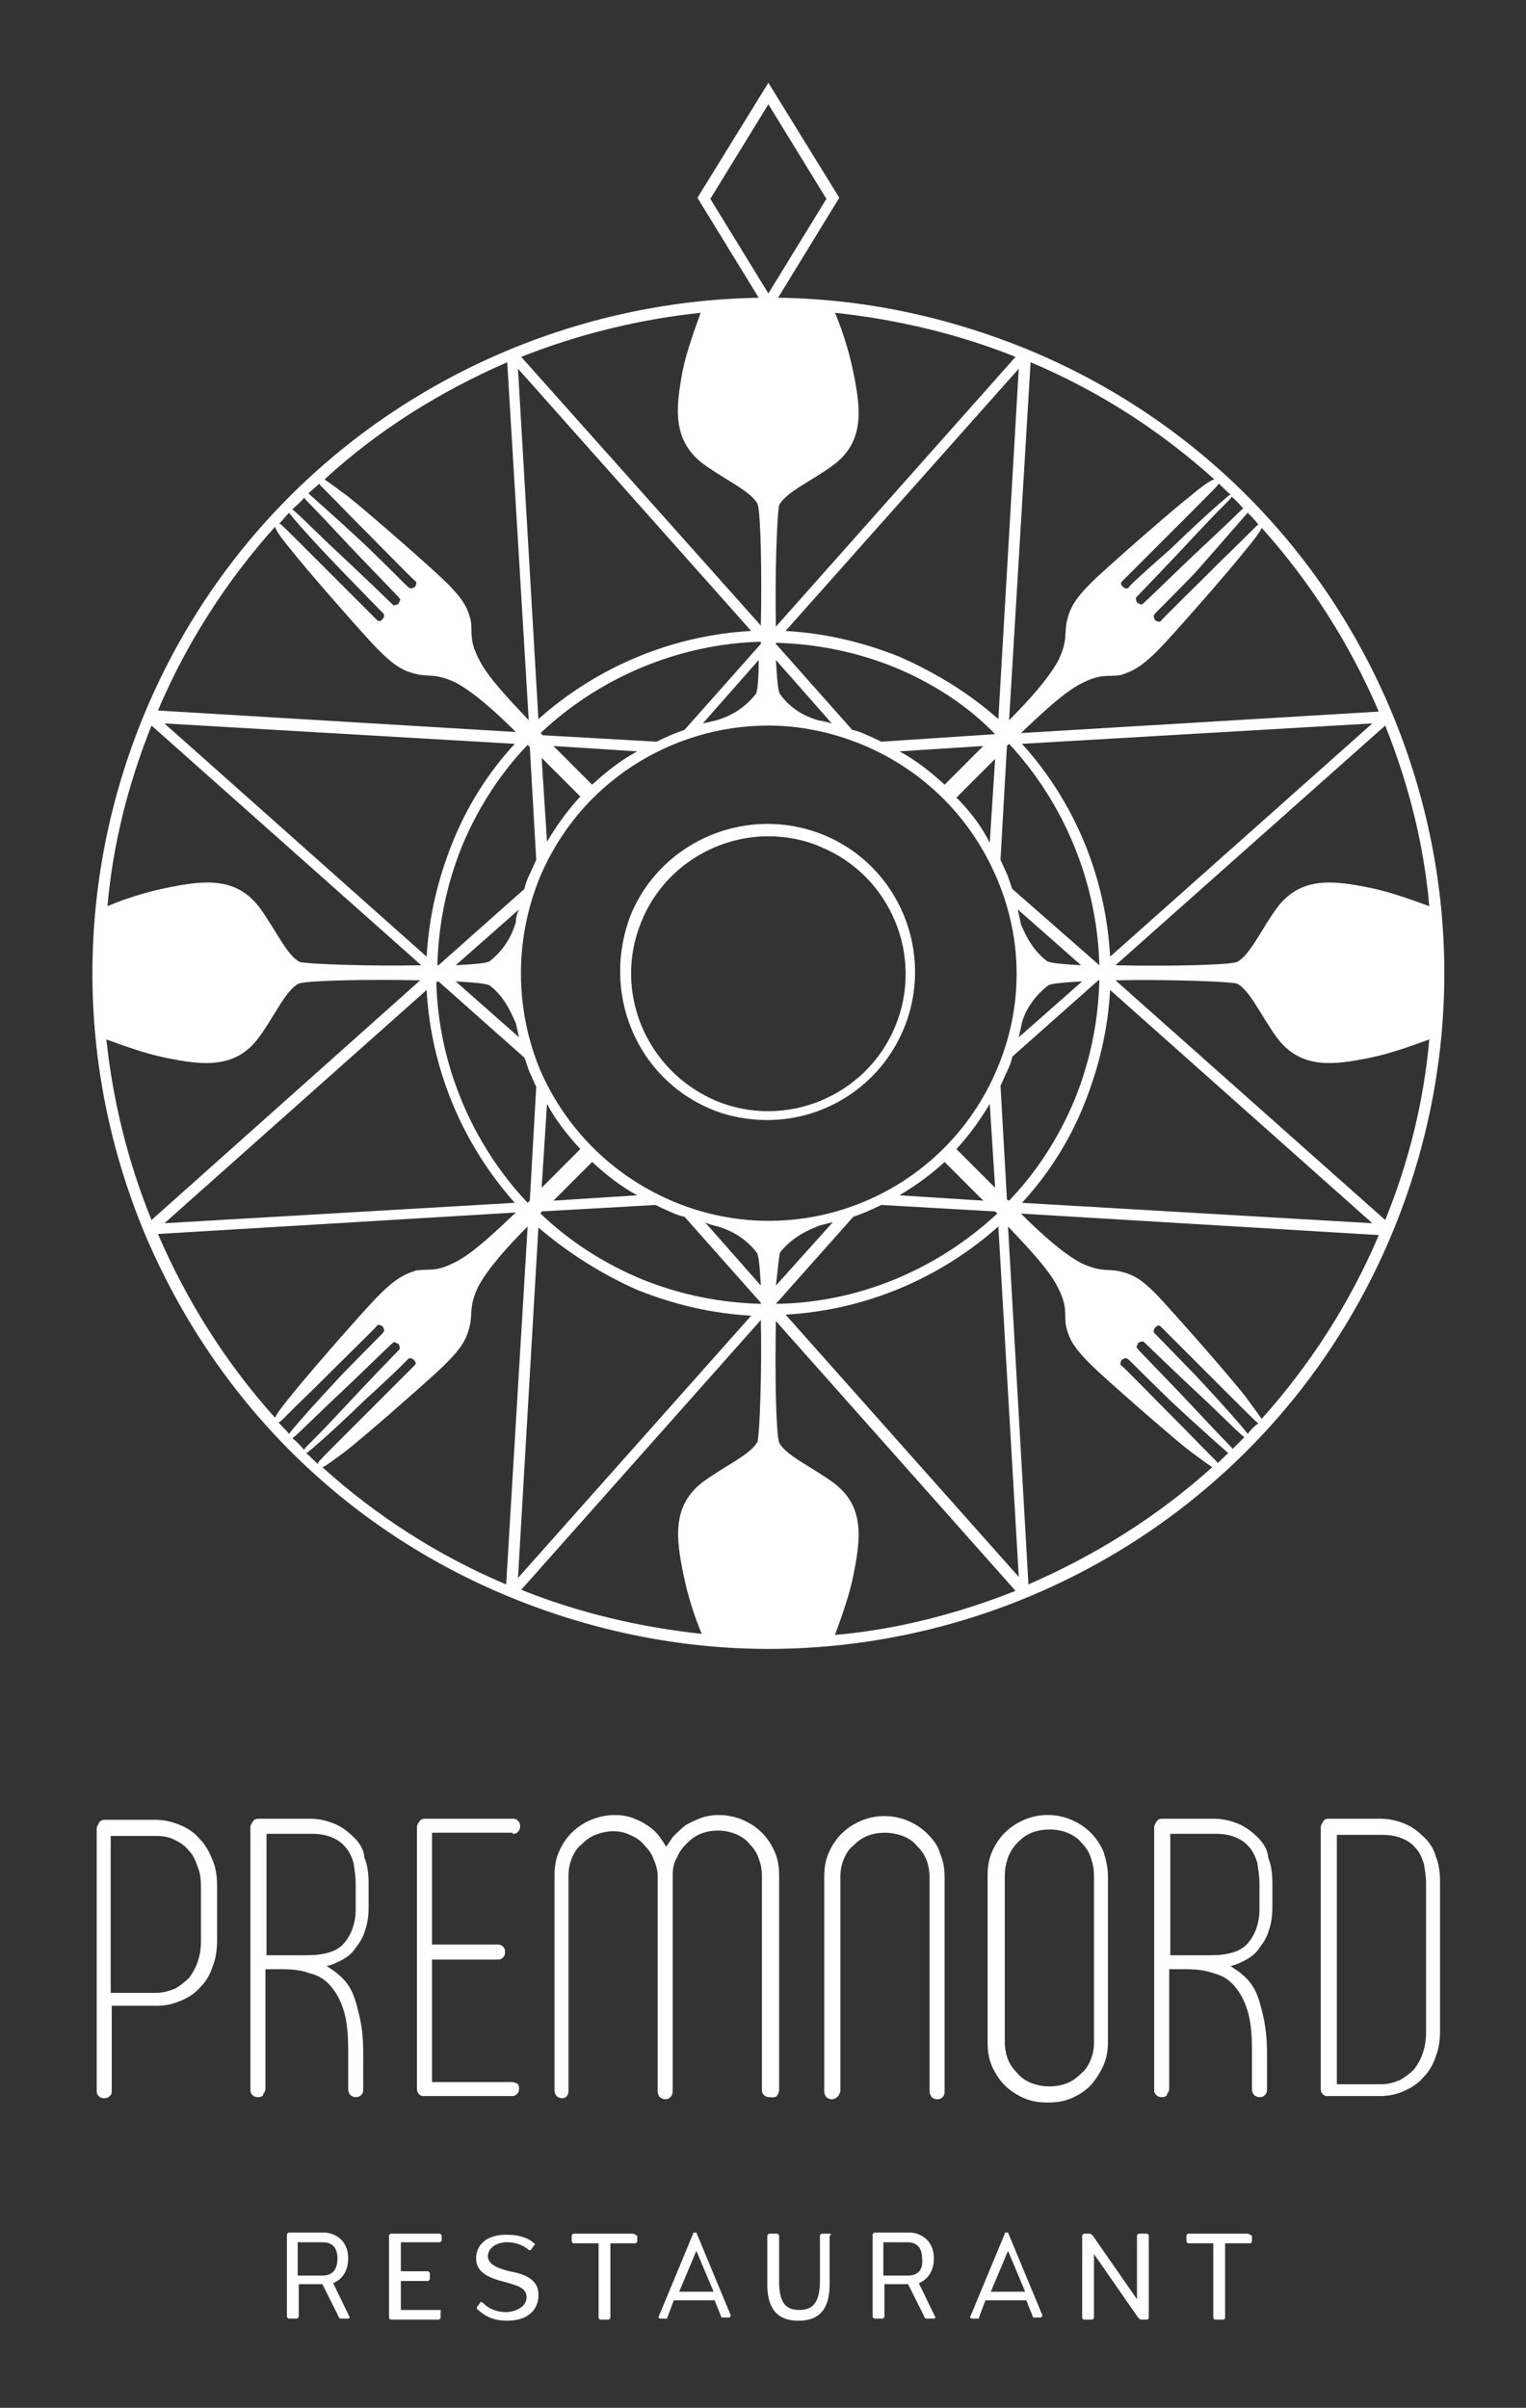 <?xml version="1.0" encoding="utf-8"?>
<!-- Generator: Adobe Illustrator 23.0.6, SVG Export Plug-In . SVG Version: 6.00 Build 0)  -->
<svg version="1.1" id="logo" xmlns="http://www.w3.org/2000/svg" xmlns:xlink="http://www.w3.org/1999/xlink" x="0px" y="0px"
	 viewBox="0 0 142 224" style="enable-background:new 0 0 142 224;" xml:space="preserve">
<rect x="0" y="0" width="142" height="224" fill="#333333" stroke="none"/>
<g id="illus">
	<path style="fill:#FFFFFF;" d="M66.2,103.2c1.7,0.7,3.5,1,5.2,1c5.4,0,10.5-3.2,12.7-8.5c2.9-7-0.4-15.1-7.4-18s-15.1,0.4-18,7.4
		C55.9,92.3,59.2,100.3,66.2,103.2 M59.7,85.7c2-4.9,6.8-7.9,11.8-7.9c1.6,0,3.3,0.3,4.9,1c6.5,2.7,9.6,10.2,6.9,16.7
		c-2.7,6.5-10.2,9.6-16.7,6.9C60.1,99.6,57,92.2,59.7,85.7"/>
	<path style="fill:#FFFFFF;" d="M47.5,148.6c7.8,3.2,16,4.8,24,4.8c24.7,0,48.1-14.6,58.1-38.8c6.4-15.5,6.4-32.6,0-48.1
		c-6.4-15.5-18.5-27.6-34-34c-7.6-3.1-15.4-4.7-23.2-4.8l5.7-9.3L71.5,7.7l-6.6,10.7l5.7,9.3c-24.3,0.4-47.3,14.9-57.2,38.8
		C7,82,7,99.1,13.4,114.6C19.9,130.1,31.9,142.2,47.5,148.6 M26.9,47.7c0.1,0.2,1.9,2.3,5,5.5s3.6,3.7,3.8,3.9
		c0.1,0.2,0,0.4-0.1,0.5s-0.3,0.3-0.5,0.1c-0.1-0.1-2.9-2.9-5.8-5.8c-2.9-2.9-3.1-3.1-3.3-3.2l0,0C26.3,48.4,26.6,48,26.9,47.7
		 M27.2,51.3c1.1,1.4,5,5.9,7.2,8.3c2.2,2.4,3.1,2.8,4.3,3.1s1.8-0.1,3.7,0.8c1.7,0.9,3.8,2.8,5.6,4.6l-33.3-2
		c2.7-6.4,6.5-12.2,10.9-17.1C25.7,49.4,26.2,50.1,27.2,51.3 M116.1,47.7c0.3,0.3,0.7,0.7,1,1.1l0,0c-0.2,0.1-0.4,0.4-3.3,3.2
		c-2.9,2.9-5.7,5.6-5.8,5.8c-0.1,0.1-0.4,0-0.5-0.1s-0.2-0.4-0.1-0.5c0.1-0.2,0.7-0.7,3.8-3.9C114.2,49.9,116,47.8,116.1,47.7
		L116.1,47.7 M108.6,59.6c2.2-2.4,6.1-6.9,7.2-8.3c1-1.2,1.5-1.9,1.6-2.2c4.5,5,8.2,10.8,10.9,17.1l-33.3,2c1.9-1.8,4-3.8,5.6-4.6
		c1.9-1,2.5-0.6,3.7-0.8C105.5,62.4,106.4,62,108.6,59.6 M26.9,133.4c-0.3-0.4-0.7-0.7-1-1.1H26c0.2-0.1,0.4-0.4,3.3-3.2
		c2.9-2.9,5.7-5.6,5.8-5.8c0.1-0.1,0.4,0,0.5,0.1s0.2,0.4,0.1,0.5c-0.1,0.2-0.7,0.7-3.8,3.9C28.8,131.1,27,133.2,26.9,133.4
		L26.9,133.4 M34.4,121.4c-2.2,2.4-6.1,6.9-7.2,8.3c-1,1.2-1.5,1.9-1.6,2.2c-4.5-5-8.2-10.8-10.9-17.1l33.3-2
		c-1.9,1.8-4,3.8-5.6,4.6c-1.9,1-2.5,0.6-3.7,0.8C37.5,118.6,36.6,119,34.4,121.4 M89,74.2l3.6-3.6l-0.5,7.8
		C91.3,76.8,90.2,75.4,89,74.2 M87.9,73c-1.3-1.2-2.7-2.3-4.2-3.1l7.8-0.5L87.9,73z M92.6,68.3L82,69c-0.4-0.2-0.8-0.4-1.3-0.6
		c-0.4-0.2-0.9-0.4-1.4-0.5l-7.1-8v-0.1l0,0c3.7,0.1,7.4,0.8,11.1,2.3C86.9,63.6,90.1,65.7,92.6,68.3L92.6,68.3z M70.3,64.6
		c-1.2,1.5-2.6,2.1-3.6,2.4c-0.4,0.1-0.8,0.2-1.3,0.3l5.2-5.9C70.6,63.1,70.5,64.4,70.3,64.6 M76.1,67c-1-0.3-2.4-0.9-3.5-2.4
		c-0.2-0.2-0.3-1.5-0.4-3.2l5.2,5.9C77.1,67.2,76.6,67.1,76.1,67 M70.8,59.9l-7.1,8c-0.9,0.3-1.8,0.7-2.6,1.1l-10.6-0.6l-0.2-0.2
		c5.5-5.2,12.9-8.3,20.5-8.5C70.8,59.8,70.8,59.8,70.8,59.9 M55.1,73l-3.6-3.6l7.8,0.5C57.8,70.7,56.4,71.8,55.1,73 M54,74.1
		c-1.2,1.3-2.2,2.7-3.1,4.2l-0.5-7.8L54,74.1z M50.2,81.7c3.7-8.9,12.3-14.2,21.3-14.2c2.9,0,5.9,0.6,8.8,1.8
		c5.7,2.4,10.1,6.8,12.5,12.5s2.4,11.9,0,17.6c-4.9,11.7-18.3,17.3-30.1,12.4c-5.7-2.4-10.1-6.8-12.5-12.4
		C47.9,93.7,47.9,87.4,50.2,81.7 M95.1,95.1c0.3-1,1-2.3,2.4-3.4c0.2-0.2,1.5-0.3,3.2-0.4l-5.9,5.2C94.9,96.1,95,95.6,95.1,95.1
		 M97.4,89.4c-1.4-1.1-2-2.5-2.4-3.4c-0.1-0.5-0.2-1-0.3-1.4l5.9,5.2C98.9,89.7,97.7,89.6,97.4,89.4 M54,106.9l-3.6,3.6l0.5-7.8
		C51.7,104.2,52.8,105.6,54,106.9 M55.1,108.1c1.3,1.2,2.7,2.3,4.2,3.1l-7.8,0.5L55.1,108.1z M50.4,112.7l10.6-0.6
		c0.4,0.2,0.8,0.4,1.3,0.6c0.4,0.2,0.9,0.4,1.4,0.5l7.1,8c0,0.1,0,0.1,0,0.1l0,0c-3.7-0.1-7.4-0.8-11.1-2.3
		c-3.6-1.5-6.8-3.6-9.4-6.1L50.4,112.7z M72.6,116.5c1.2-1.5,2.7-2.1,3.7-2.5c0.4-0.1,0.8-0.2,1.2-0.3l-5.3,5.9
		C72.4,117.9,72.5,116.7,72.6,116.5 M66.8,114.1c1,0.3,2.4,0.9,3.6,2.4c0.2,0.2,0.3,1.4,0.4,3.1l-5.2-5.9
		C65.9,113.9,66.4,114,66.8,114.1 M72.2,121.3L72.2,121.3l7.2-8.1c0.9-0.3,1.8-0.7,2.6-1.1l10.6,0.6l0.2,0.2
		C87.2,118.1,79.9,121.2,72.2,121.3L72.2,121.3z M87.9,108.1l3.6,3.6l-7.8-0.5C85.2,110.3,86.6,109.3,87.9,108.1 M89,106.9
		c1.2-1.3,2.2-2.7,3.1-4.2l0.5,7.8L89,106.9z M48,95.2c0.1,0.4,0.2,0.9,0.3,1.3l-5.9-5.2c1.7,0.1,2.9,0.2,3.2,0.4
		C47,92.8,47.6,94.3,48,95.2 M48,85.8c-0.3,1-0.9,2.4-2.4,3.6c-0.2,0.2-1.4,0.3-3.2,0.4l5.9-5.2C48.1,85,48,85.4,48,85.8 M40.8,91.3
		l8,7.1c0.2,0.5,0.3,0.9,0.5,1.4c0.2,0.4,0.4,0.9,0.6,1.3l-0.6,10.6l-0.2,0.2c-5.2-5.5-8.3-12.9-8.5-20.5l0,0
		C40.7,91.3,40.8,91.3,40.8,91.3 M59.3,120c3.5,1.4,7,2.2,10.6,2.4l-21.7,24.4l1.9-32.6C52.8,116.5,55.9,118.5,59.3,120 M92.9,114.1
		l1.9,32.6l-21.7-24.4C80.4,121.9,87.4,119,92.9,114.1 M93.7,111.6L93.1,101c0.2-0.4,0.4-0.9,0.6-1.3s0.4-0.9,0.5-1.4l8-7.1h0.1l0,0
		c-0.1,3.7-0.8,7.4-2.3,11.1c-1.5,3.6-3.6,6.8-6.1,9.4L93.7,111.6z M102.3,89.8L102.3,89.8l-8.1-7.1c-0.2-0.5-0.3-0.9-0.5-1.4
		c-0.2-0.4-0.4-0.9-0.6-1.3l0.6-10.6l0.2-0.2C99.1,74.8,102.1,82.2,102.3,89.8L102.3,89.8z M83.7,61.1c-3.5-1.4-7-2.2-10.6-2.4
		l21.7-24.4l-1.9,32.6C90.2,64.5,87.1,62.6,83.7,61.1 M50.1,66.9l-1.9-32.6l21.7,24.4C62.6,59.1,55.6,62,50.1,66.9 M49.3,69.5
		L49.9,80c-0.2,0.4-0.4,0.9-0.6,1.3c-0.2,0.4-0.4,0.9-0.5,1.4l-8,7.1h-0.1l0,0c0.1-3.7,0.8-7.4,2.3-11.1c1.5-3.6,3.6-6.8,6.1-9.4
		L49.3,69.5z M47.9,111.9l-32.6,1.9l24.4-21.7C40.1,99.4,43,106.4,47.9,111.9 M38,126.4c0.2-0.1,0.4,0,0.5,0.1s0.3,0.3,0.1,0.5
		c-0.1,0.1-2.9,2.9-5.8,5.8c-2.9,2.9-3.1,3.1-3.2,3.3v0.1c-0.4-0.3-0.7-0.7-1.1-1l0,0c0.2-0.1,2.3-1.9,5.5-5
		C37.4,127.1,37.9,126.5,38,126.4 M32.3,134.9c1.4-1.1,5.9-5,8.3-7.2c2.4-2.2,2.8-3.1,3.1-4.3c0.3-1.2-0.1-1.8,0.8-3.7
		c0.9-1.7,2.8-3.8,4.6-5.6l-2,33.3C40.7,144.7,35,141,30,136.5C30.3,136.4,31.1,135.8,32.3,134.9 M70.8,122.8
		c0.1,4.7-0.1,10.4-0.3,11.3c-0.6,1.2-3.1,2.3-5,3.7c-3,2.2-2.6,5.3-1.9,8.7c0.4,2,1.1,4.1,1.7,5.5c-5.6-0.6-11.3-1.9-16.8-4.1
		L70.8,122.8z M77.5,137.9c-1.9-1.4-4.4-2.5-5-3.7c-0.3-0.9-0.4-6.6-0.3-11.3L94.5,148c-5.3,2.1-11,3.6-16.8,4.1
		c0.5-1.4,1.3-3.5,1.7-5.5C80.1,143.1,80.5,140.1,77.5,137.9 M93.8,114.1c1.8,1.9,3.8,4,4.6,5.6c1,1.9,0.6,2.5,0.8,3.7
		c0.3,1.2,0.7,2.1,3.1,4.3c2.4,2.2,6.9,6.1,8.3,7.2c1.2,0.9,1.9,1.4,2.2,1.6c-5.1,4.6-10.9,8.2-17.1,10.9L93.8,114.1z M113.3,136.1
		c-0.1-0.2-0.4-0.4-3.2-3.3c-2.9-2.9-5.6-5.7-5.8-5.8c-0.1-0.1,0-0.4,0.1-0.5s0.4-0.2,0.5-0.1c0.2,0.1,0.7,0.7,3.9,3.8
		c3.2,3,5.3,4.8,5.5,5C114,135.4,113.7,135.8,113.3,136.1L113.3,136.1z M104.3,118.3c-1.2-0.3-1.8,0.1-3.7-0.8
		c-1.7-0.9-3.8-2.8-5.6-4.6l33.3,2c-2.7,6.4-6.5,12.2-10.9,17.1c-0.2-0.3-0.7-1-1.6-2.2c-1.1-1.4-5-5.9-7.2-8.3
		C106.4,119,105.5,118.6,104.3,118.3 M95.1,111.9c2.4-2.6,4.4-5.7,5.8-9.2s2.2-7,2.4-10.6l24.4,21.7L95.1,111.9z M95.1,69.2
		l32.6-1.9L103.3,89C102.9,81.6,100,74.6,95.1,69.2 M105,54.7c-0.2,0.1-0.4,0-0.5-0.1s-0.3-0.3-0.1-0.5c0.1-0.1,2.9-2.9,5.8-5.8
		c2.9-2.9,3.1-3.1,3.2-3.3l0,0c0.4,0.3,0.7,0.7,1.1,1l0,0c-0.2,0.1-2.3,1.9-5.5,5C105.6,54,105.1,54.5,105,54.7 M110.7,46.2
		c-1.4,1.1-5.9,5-8.3,7.2s-2.8,3.1-3.1,4.3c-0.3,1.2,0.1,1.8-0.8,3.7c-0.9,1.7-2.8,3.8-4.6,5.6l2-33.3c6.4,2.7,12.1,6.4,17.1,10.9
		C112.6,44.7,111.9,45.2,110.7,46.2 M72.2,58.3c-0.1-4.7,0.1-10.4,0.3-11.3c0.6-1.2,3.1-2.3,5-3.7c3-2.2,2.6-5.3,1.9-8.7
		c-0.4-2-1.1-4.1-1.7-5.5c5.6,0.6,11.3,1.9,16.8,4.1L72.2,58.3z M65.5,43.2c1.9,1.4,4.4,2.5,5,3.7c0.3,0.9,0.4,6.6,0.3,11.3
		l-22.3-25c5.3-2.1,11-3.5,16.7-4.1c-0.5,1.4-1.3,3.5-1.7,5.5C62.9,37.9,62.5,41,65.5,43.2 M49.2,67c-1.8-1.9-3.8-4-4.6-5.6
		c-1-1.9-0.6-2.5-0.8-3.7c-0.3-1.2-0.7-2.1-3.1-4.3c-2.4-2.2-6.9-6.1-8.3-7.2c-1.2-0.9-1.9-1.4-2.2-1.6c5-4.6,10.8-8.2,17-10.9
		L49.2,67z M29.7,45c0.1,0.2,0.4,0.4,3.2,3.3c2.9,2.9,5.6,5.7,5.8,5.8c0.1,0.1,0,0.4-0.1,0.5s-0.4,0.2-0.5,0.1
		c-0.2-0.1-0.7-0.7-3.9-3.8c-3.2-3-5.3-4.8-5.5-5C29,45.6,29.4,45.3,29.7,45L29.7,45z M47.9,69.2c-2.4,2.6-4.4,5.7-5.8,9.2
		c-1.4,3.5-2.2,7-2.4,10.6L15.3,67.3L47.9,69.2z M14.1,113.5c-2.2-5.4-3.6-11.1-4.2-16.8c1.4,0.5,3.5,1.3,5.5,1.7
		c3.4,0.7,6.5,1.1,8.7-1.9c1.4-1.9,2.5-4.4,3.7-5c0.9-0.3,6.6-0.4,11.3-0.3L14.1,113.5z M27.2,133.8
		C27.3,133.7,27.3,133.8,27.2,133.8c0.2-0.1,0.6-0.5,3.4-3.2c2.9-2.7,5.8-5.6,6-5.7c0.1-0.1,0.2,0,0.4,0.1l0,0c0,0,0,0,0.1,0l0,0
		l0,0c0,0,0,0,0,0.1l0,0c0.1,0.1,0.1,0.3,0.1,0.4c-0.1,0.1-3,3.1-5.7,6s-3.2,3.2-3.2,3.4l0,0C27.9,134.4,27.6,134.1,27.2,133.8
		 M114.7,134.8c-0.1-0.2-0.5-0.5-3.2-3.4s-5.6-5.8-5.7-6c-0.1-0.1,0-0.2,0.1-0.4l0,0c0,0,0,0,0-0.1l0,0l0,0c0,0,0,0,0.1,0l0,0
		c0.1-0.1,0.3-0.1,0.4-0.1c0.1,0.1,3.1,3,6,5.7c2.8,2.7,3.2,3.1,3.4,3.2C115.4,134.1,115.1,134.4,114.7,134.8 M116.1,133.4
		c-0.1-0.2-1.9-2.3-4.9-5.5c-3.1-3.2-3.6-3.7-3.8-3.9c-0.1-0.2,0-0.4,0.1-0.5s0.3-0.3,0.5-0.1c0.1,0.1,2.9,2.9,5.8,5.8
		c2.9,2.9,3.1,3.1,3.3,3.2l0,0C116.7,132.7,116.4,133,116.1,133.4 M128.9,113.5l-25.1-22.3c4.7-0.1,10.4,0.1,11.3,0.3
		c1.2,0.6,2.3,3.1,3.7,5c2.2,3,5.3,2.6,8.7,1.9c2-0.4,4.1-1.2,5.5-1.7C132.5,102.4,131.1,108.1,128.9,113.5 M133,84.3
		c-1.4-0.5-3.5-1.3-5.5-1.7c-3.4-0.7-6.5-1.1-8.7,1.9c-1.4,1.9-2.5,4.4-3.7,5c-0.9,0.3-6.6,0.4-11.3,0.3l25.1-22.3
		C131.1,73,132.5,78.6,133,84.3 M115.7,47.3L115.7,47.3c-0.2,0.1-0.5,0.5-3.4,3.2s-5.8,5.6-6,5.7c-0.1,0.1-0.2,0-0.4-0.1l0,0
		c0,0,0,0-0.1,0l0,0l0,0c0,0,0,0,0-0.1l0,0c-0.1-0.1-0.1-0.3-0.1-0.4c0.1-0.1,3-3.1,5.7-6s3.2-3.2,3.2-3.4l0,0
		C115.1,46.6,115.4,47,115.7,47.3 M71.5,9.7l5.4,8.8l-5.4,8.8l-5.4-8.8L71.5,9.7z M28.3,46.3c0.1,0.2,0.6,0.6,3.2,3.4
		c2.7,2.9,5.6,5.8,5.7,6c0.1,0.1,0,0.2-0.1,0.4l0,0c0,0,0,0,0,0.1l0,0l0,0c0,0,0,0-0.1,0l0,0c-0.1,0.1-0.3,0.1-0.4,0.1
		c-0.1-0.1-3.1-3-6-5.7c-2.8-2.7-3.2-3.1-3.4-3.2C27.6,47,28,46.7,28.3,46.3 M14.1,67.5l25.1,22.3c-4.7,0.1-10.4-0.1-11.3-0.3
		c-1.2-0.6-2.3-3.1-3.7-5c-2.2-3-5.3-2.6-8.7-1.9c-2,0.4-4.1,1.1-5.5,1.7C10.5,78.6,11.9,73,14.1,67.5"/>
</g>
<g id="premnord">
	<path style="fill:#FFFFFF;" d="M132.6,171c-0.5-0.5-1.1-1-1.8-1.3s-1.5-0.5-2.3-0.5h-4.9c-0.2,0-0.4,0.1-0.5,0.3s-0.2,0.3-0.2,0.5
		v24.2c0,0.2,0,0.4,0.1,0.5c0.1,0.2,0.3,0.3,0.5,0.3h4.9c0.9,0,1.7-0.2,2.3-0.5c0.7-0.3,1.3-0.7,1.8-1.3c0.5-0.5,0.9-1.2,1.1-1.9
		c0.3-0.7,0.4-1.5,0.4-2.4v-13.8c0-0.9-0.1-1.7-0.4-2.4C133.5,172.2,133.1,171.5,132.6,171 M132.7,175.2v13.9c0,0.7-0.1,1.3-0.3,1.9
		c-0.2,0.6-0.5,1.1-0.8,1.5c-0.4,0.4-0.8,0.7-1.3,1c-0.5,0.2-1.1,0.4-1.7,0.4h-4.2v-23.2h4.2c0.7,0,1.3,0.1,1.8,0.3s1,0.5,1.3,0.9
		c0.4,0.4,0.6,0.9,0.8,1.5C132.6,174,132.7,174.6,132.7,175.2"/>
	<path style="fill:#FFFFFF;" d="M18.6,171.1c-0.5-0.6-1.1-1-1.8-1.3c-0.7-0.3-1.5-0.5-2.3-0.5H9.7c-0.2,0-0.4,0.1-0.5,0.3
		S9,169.9,9,170.2v24.2c0,0.2,0,0.4,0.1,0.5s0.2,0.3,0.6,0.3c0.4,0,0.5-0.2,0.6-0.3s0.1-0.3,0.1-0.5v-7.8h4.2c0.9,0,1.6-0.2,2.3-0.5
		s1.3-0.7,1.8-1.3c0.5-0.5,0.9-1.2,1.1-1.9c0.3-0.7,0.4-1.6,0.4-2.4v-5c0-0.9-0.1-1.7-0.4-2.4C19.5,172.3,19.1,171.6,18.6,171.1
		 M18.7,175.5v5.1c0,0.7-0.1,1.3-0.3,1.9c-0.2,0.6-0.5,1.1-0.8,1.5c-0.4,0.4-0.8,0.7-1.3,1c-0.5,0.2-1.1,0.4-1.8,0.4h-4.2v-14.6h4.2
		c0.7,0,1.3,0.1,1.8,0.4c0.5,0.2,1,0.6,1.3,1c0.4,0.4,0.6,0.9,0.8,1.5C18.6,174.1,18.7,174.8,18.7,175.5"/>
	<path style="fill:#FFFFFF;" d="M33,171c-0.5-0.5-1.1-1-1.8-1.3c-0.7-0.3-1.5-0.5-2.3-0.5H24c-0.2,0-0.4,0.1-0.5,0.3
		s-0.2,0.3-0.2,0.5v24.3c0,0.2,0,0.4,0.1,0.5s0.2,0.3,0.6,0.3c0.3,0,0.5-0.1,0.5-0.3c0.1-0.1,0.2-0.3,0.2-0.5v-11.1h1.6
		c1,0,1.8,0.1,2.6,0.4c0.8,0.2,1.4,0.6,1.9,1.2c0.5,0.6,0.9,1.3,1.2,2.3c0.3,1,0.4,2.2,0.4,3.6v3.6c0,0.3,0.1,0.5,0.2,0.6
		c0.1,0.1,0.3,0.2,0.5,0.2c0.4,0,0.5-0.2,0.6-0.3c0.1-0.2,0.1-0.3,0.1-0.5V191c0-1.2-0.1-2.3-0.3-3.2s-0.4-1.7-0.7-2.4
		s-0.8-1.3-1.3-1.7c-0.3-0.3-0.7-0.5-1.1-0.8c0.5-0.1,0.9-0.3,1.3-0.5c0.6-0.3,1.1-0.7,1.4-1.2c0.4-0.5,0.7-1,0.9-1.7
		c0.2-0.6,0.3-1.3,0.3-2v-2.3c0-0.9-0.1-1.7-0.4-2.4C33.9,172.2,33.5,171.5,33,171 M33.1,175.3v2.3c0,1.3-0.4,2.4-1.1,3.2
		c-0.7,0.8-1.9,1.1-3.5,1.1h-3.7v-11.3H29c0.7,0,1.3,0.1,1.8,0.3s1,0.5,1.3,0.9c0.4,0.4,0.6,0.9,0.8,1.5
		C33,174,33.1,174.6,33.1,175.3"/>
	<path style="fill:#FFFFFF;" d="M47.7,170.6c0.1,0,0.3,0,0.4-0.1c0.1-0.1,0.3-0.2,0.3-0.6c0-0.4-0.2-0.5-0.3-0.6s-0.3-0.1-0.4-0.1
		h-8.2c-0.2,0-0.4,0.1-0.5,0.3c-0.1,0.1-0.2,0.3-0.2,0.5v24.2c0,0.2,0,0.4,0.1,0.5c0.1,0.2,0.3,0.3,0.5,0.3h8.2c0.1,0,0.3,0,0.4-0.1
		c0.1-0.1,0.3-0.2,0.3-0.6c0-0.3-0.1-0.5-0.3-0.5c-0.1-0.1-0.3-0.1-0.4-0.1h-7.4v-11.4h6.1c0.1,0,0.3,0,0.4-0.1
		c0.1-0.1,0.3-0.2,0.3-0.6c0-0.4-0.2-0.5-0.3-0.6c-0.2-0.1-0.3-0.1-0.4-0.1h-6.1v-10.4h7.5V170.6z"/>
	<path style="fill:#FFFFFF;" d="M72.4,194.8c0.1-0.2,0.1-0.3,0.1-0.5v-19.8c0-0.8-0.1-1.5-0.4-2.2s-0.7-1.3-1.2-1.8
		s-1.1-0.9-1.8-1.2c-1.2-0.5-2.6-0.6-3.8-0.2c-0.5,0.2-1,0.4-1.5,0.7c-0.4,0.3-0.8,0.7-1.2,1.1c-0.2,0.3-0.4,0.6-0.6,0.9
		c-0.2-0.3-0.4-0.6-0.6-0.9c-0.3-0.4-0.7-0.8-1.2-1.1c-0.4-0.3-0.9-0.5-1.4-0.7c-1.2-0.4-2.6-0.3-3.8,0.2c-0.7,0.3-1.3,0.7-1.8,1.2
		s-0.9,1.1-1.2,1.8s-0.4,1.4-0.4,2.2v19.9c0,0.3,0.1,0.5,0.2,0.6c0.1,0.1,0.3,0.2,0.5,0.2c0.3,0,0.5-0.2,0.5-0.3
		c0.1-0.1,0.1-0.3,0.1-0.5v-19.9c0-0.6,0.1-1.1,0.3-1.6s0.5-1,0.9-1.3c0.4-0.4,0.8-0.7,1.3-0.9c1-0.4,2.2-0.5,3.2,0
		c0.5,0.2,1,0.5,1.3,0.9c0.4,0.4,0.7,0.8,0.9,1.3s0.4,1,0.4,1.6v20c0,0.3,0.1,0.5,0.2,0.6c0.1,0.1,0.3,0.2,0.5,0.2
		c0.4,0,0.7-0.3,0.7-0.8v-19.9v-0.2c0-0.6,0.1-1.1,0.4-1.6c0.2-0.5,0.5-0.9,0.9-1.3c0.4-0.4,0.8-0.7,1.3-0.9c1-0.4,2.2-0.4,3.2,0
		c0.5,0.2,1,0.5,1.3,0.9c0.4,0.4,0.7,0.8,0.9,1.4c0.2,0.5,0.3,1.1,0.3,1.6v19.8c0,0.2,0,0.4,0.1,0.5s0.2,0.3,0.6,0.3
		C72.2,195.2,72.3,195,72.4,194.8"/>
	<path style="fill:#FFFFFF;" d="M86.3,170.6c-0.5-0.5-1.1-0.9-1.8-1.2c-1.4-0.6-3-0.6-4.4,0c-0.7,0.3-1.3,0.7-1.8,1.2
		s-0.9,1.1-1.2,1.8c-0.3,0.7-0.4,1.4-0.4,2.2v19.9c0,0.7,0.5,0.8,0.7,0.8c0.3,0,0.5-0.2,0.6-0.3c0.1-0.2,0.2-0.3,0.2-0.5v-19.9
		c0-0.6,0.1-1.1,0.3-1.6c0.2-0.5,0.5-1,0.9-1.3c0.4-0.4,0.8-0.7,1.3-0.9c1-0.4,2.2-0.4,3.3,0c0.5,0.2,1,0.5,1.3,0.9
		c0.4,0.4,0.7,0.8,0.9,1.3c0.2,0.5,0.3,1.1,0.3,1.6v19.8c0,0.2,0,0.4,0.1,0.5c0,0.1,0.2,0.4,0.6,0.4s0.5-0.2,0.6-0.3
		c0.1-0.2,0.1-0.3,0.1-0.5v-19.8c0-0.8-0.1-1.5-0.4-2.2C87.3,171.7,86.8,171.1,86.3,170.6"/>
	<path style="fill:#FFFFFF;" d="M102.7,192.1c0.3-0.7,0.4-1.4,0.4-2.2v-15.4c0-0.8-0.2-1.5-0.4-2.2c-0.3-0.7-0.7-1.3-1.2-1.8
		s-1.1-0.9-1.8-1.2c-1.4-0.6-3-0.6-4.4,0c-0.7,0.3-1.3,0.7-1.8,1.2s-0.9,1.1-1.2,1.8c-0.3,0.7-0.4,1.4-0.4,2.2V190
		c0,0.8,0.1,1.5,0.4,2.2s0.7,1.3,1.2,1.8s1.1,0.9,1.8,1.2c0.7,0.3,1.4,0.4,2.2,0.4c0.8,0,1.5-0.1,2.2-0.4c0.7-0.3,1.3-0.7,1.8-1.2
		C102,193.4,102.4,192.8,102.7,192.1 M101.8,174.5V190c0,0.6-0.1,1.1-0.3,1.6c-0.2,0.5-0.5,1-0.9,1.3c-0.4,0.4-0.8,0.7-1.3,0.9
		c-1,0.4-2.3,0.4-3.3,0c-0.5-0.2-1-0.5-1.3-0.9c-0.4-0.4-0.7-0.8-0.9-1.3c-0.2-0.5-0.3-1.1-0.3-1.6v-15.5c0-0.6,0.1-1.1,0.3-1.7
		c0.2-0.5,0.5-1,0.9-1.4s0.8-0.7,1.3-0.9s1.1-0.3,1.7-0.3s1.1,0.1,1.6,0.3s1,0.5,1.3,0.9c0.4,0.4,0.7,0.8,0.9,1.4
		S101.8,173.9,101.8,174.5"/>
	<path style="fill:#FFFFFF;" d="M117.1,171c-0.5-0.5-1.1-1-1.8-1.3c-0.7-0.3-1.5-0.5-2.3-0.5h-4.9c-0.2,0-0.4,0.1-0.5,0.3
		s-0.2,0.3-0.2,0.5v24.3c0,0.2,0,0.4,0.1,0.5s0.2,0.3,0.6,0.3c0.3,0,0.5-0.1,0.5-0.3c0.1-0.1,0.2-0.3,0.2-0.5v-11.1h1.6
		c1,0,1.8,0.1,2.6,0.4c0.8,0.2,1.4,0.6,1.9,1.2c0.5,0.6,0.9,1.3,1.2,2.3c0.3,1,0.4,2.2,0.4,3.6v3.6c0,0.3,0.1,0.5,0.2,0.6
		s0.3,0.2,0.5,0.2c0.4,0,0.5-0.2,0.6-0.3c0.1-0.2,0.1-0.3,0.1-0.5V191c0-1.2-0.1-2.2-0.3-3.2c-0.2-0.9-0.4-1.7-0.7-2.4
		c-0.3-0.7-0.8-1.3-1.3-1.7c-0.3-0.3-0.7-0.5-1.1-0.8c0.5-0.1,0.9-0.3,1.3-0.5c0.6-0.3,1.1-0.7,1.4-1.2c0.4-0.5,0.7-1,0.9-1.7
		c0.2-0.6,0.3-1.3,0.3-2v-2.3c0-0.9-0.1-1.7-0.4-2.4C118,172.2,117.6,171.5,117.1,171 M117.2,175.3v2.3c0,1.3-0.4,2.4-1.1,3.2
		s-1.9,1.1-3.5,1.1h-3.7v-11.3h4.2c0.7,0,1.3,0.1,1.8,0.3s1,0.5,1.3,0.9c0.4,0.4,0.6,0.9,0.8,1.5C117.1,174,117.2,174.6,117.2,175.3
		"/>
</g>
<g id="restaurant">
	<path style="fill:#FFFFFF;" d="M31,212.4c0.8-0.3,1.4-1.1,1.4-2.3c0-1.6-1.1-2.3-2.1-2.4h-2.7h-0.7c-0.1,0-0.2,0.1-0.2,0.2v7.6
		c0,0.1,0.1,0.2,0.2,0.2h0.7c0.1,0,0.2-0.1,0.2-0.2v-3H30l1.5,3c0,0.1,0.1,0.2,0.2,0.2h0.7c0.1,0,0.2-0.1,0.1-0.2L31,212.4z
		 M30,211.7h-2.3v-3.1H30c1.3,0,1.4,1,1.4,1.5C31.4,210.8,31.2,211.7,30,211.7"/>
	<path style="fill:#FFFFFF;" d="M40.9,214.9h-3.6v-2.7h2.5c0.1,0,0.2-0.1,0.2-0.2v-0.5c0-0.1-0.1-0.2-0.2-0.2h-2.5v-2.7h3.6
		c0.1,0,0.2-0.1,0.2-0.2V208c0-0.1-0.1-0.2-0.2-0.2h-3.8h-0.7c-0.1,0-0.2,0.1-0.2,0.2v7.6c0,0.1,0.1,0.2,0.2,0.2h0.4h4
		c0.1,0,0.2-0.1,0.2-0.2V215C41.1,214.9,41,214.9,40.9,214.9"/>
	<path style="fill:#FFFFFF;" d="M47.4,211.3c-1.2-0.3-2-0.7-2-1.4s0.7-1.3,1.8-1.3c1,0,1.6,0.4,2,0.7c0.1,0.1,0.2,0,0.2,0l0.3-0.4
		c0.1-0.1,0.1-0.2,0-0.2c-0.4-0.4-1.2-0.8-2.6-0.8c-2.1,0-2.8,1.2-2.8,2.2c0,1.2,1,1.8,2.7,2.2c1,0.3,2,0.5,2,1.4
		c0,1.1-1.4,1.4-1.9,1.4c-1.4,0-2.1-0.8-2.2-0.9c-0.1,0-0.2-0.1-0.2,0l-0.3,0.4c0,0.1-0.1,0.2,0,0.2c0.8,0.8,1.7,1.1,2.8,1.1
		c2.2,0,2.9-1.3,2.9-2.3C50.2,211.9,48.5,211.5,47.4,211.3"/>
	<path style="fill:#FFFFFF;" d="M58.9,207.8h-2.4H56h-2.6c-0.1,0-0.2,0.1-0.2,0.2v0.5c0,0.1,0.1,0.2,0.2,0.2h2.3v6.9
		c0,0.1,0.1,0.2,0.2,0.2h0.7c0.1,0,0.2-0.1,0.2-0.2v-6.9h2.3c0.1,0,0.2-0.1,0.2-0.2V208C59.1,207.9,59,207.8,58.9,207.8"/>
	<path style="fill:#FFFFFF;" d="M64.9,207.7L64.9,207.7h-0.3c-0.1,0-0.1,0-0.1,0.1l-3.2,7.7c-0.1,0.1,0.1,0.2,0.1,0.2H62
		c0.1,0,0.1,0,0.1-0.1l0.6-1.6h3.8l0.6,1.5c0,0.1,0.1,0.1,0.1,0.1h0.6c0.1,0,0.2-0.1,0.2-0.2l-3.2-7.7
		C65.1,207.7,65,207.7,64.9,207.7 M63.2,213.2l1.6-3.8l1.6,3.8H63.2z"/>
	<path style="fill:#FFFFFF;" d="M77.2,207.8h-0.7c-0.1,0-0.2,0.1-0.2,0.2v4.2c0,1.9-0.6,2.7-1.9,2.7c-1.4,0-1.9-0.8-1.9-2.7V208
		c0-0.1-0.1-0.2-0.2-0.2h-0.7c-0.1,0-0.2,0.1-0.2,0.2v4.5c0,2,0.7,3.4,2.9,3.4c2.2,0,2.9-1.4,2.9-3.4V208
		C77.4,207.9,77.3,207.8,77.2,207.8"/>
	<path style="fill:#FFFFFF;" d="M85.5,212.4c0.8-0.3,1.4-1.1,1.4-2.3c0-1.6-1.1-2.3-2.1-2.4h-2.7h-0.7c-0.1,0-0.2,0.1-0.2,0.2v7.6
		c0,0.1,0.1,0.2,0.2,0.2h0.7c0.1,0,0.2-0.1,0.2-0.2v-3h2.2l1.5,3c0,0.1,0.1,0.2,0.2,0.2h0.7c0.1,0,0.2-0.1,0.1-0.2L85.5,212.4z
		 M84.5,211.7h-2.3v-3.1h2.2c1.3,0,1.4,1,1.4,1.5C85.9,210.8,85.7,211.7,84.5,211.7"/>
	<path style="fill:#FFFFFF;" d="M93.9,207.7L93.9,207.7h-0.3c-0.1,0-0.1,0-0.1,0.1l-3.2,7.7c-0.1,0.1,0.1,0.2,0.1,0.2H91
		c0.1,0,0.1,0,0.1-0.1l0.6-1.6h3.8l0.6,1.5c0,0.1,0.1,0.1,0.1,0.1h0.6c0.1,0,0.2-0.1,0.2-0.2l-3.2-7.7
		C94.1,207.7,94,207.7,93.9,207.7 M92.2,213.2l1.6-3.8l1.6,3.8H92.2z"/>
	<path style="fill:#FFFFFF;" d="M106.7,207.8H106c-0.1,0-0.2,0.1-0.2,0.2v5.9l-4.1-5.9c-0.1-0.1-0.2-0.2-0.3-0.2h-0.1h-0.4
		c-0.1,0-0.2,0.1-0.2,0.2v7.6c0,0.1,0.1,0.2,0.2,0.2h0.7c0.1,0,0.2-0.1,0.2-0.2v-5.9l4.1,5.9c0.1,0.1,0.2,0.2,0.3,0.2h0.1h0.4
		c0.1,0,0.2-0.1,0.2-0.2V208C106.9,207.9,106.8,207.8,106.7,207.8"/>
	<path style="fill:#FFFFFF;" d="M116.1,207.8h-2.4h-0.5h-2.6c-0.1,0-0.2,0.1-0.2,0.2v0.5c0,0.1,0.1,0.2,0.2,0.2h2.3v6.9
		c0,0.1,0.1,0.2,0.2,0.2h0.7c0.1,0,0.2-0.1,0.2-0.2v-6.9h2.3c0.1,0,0.2-0.1,0.2-0.2V208C116.3,207.9,116.2,207.8,116.1,207.8"/>
</g>
</svg>
